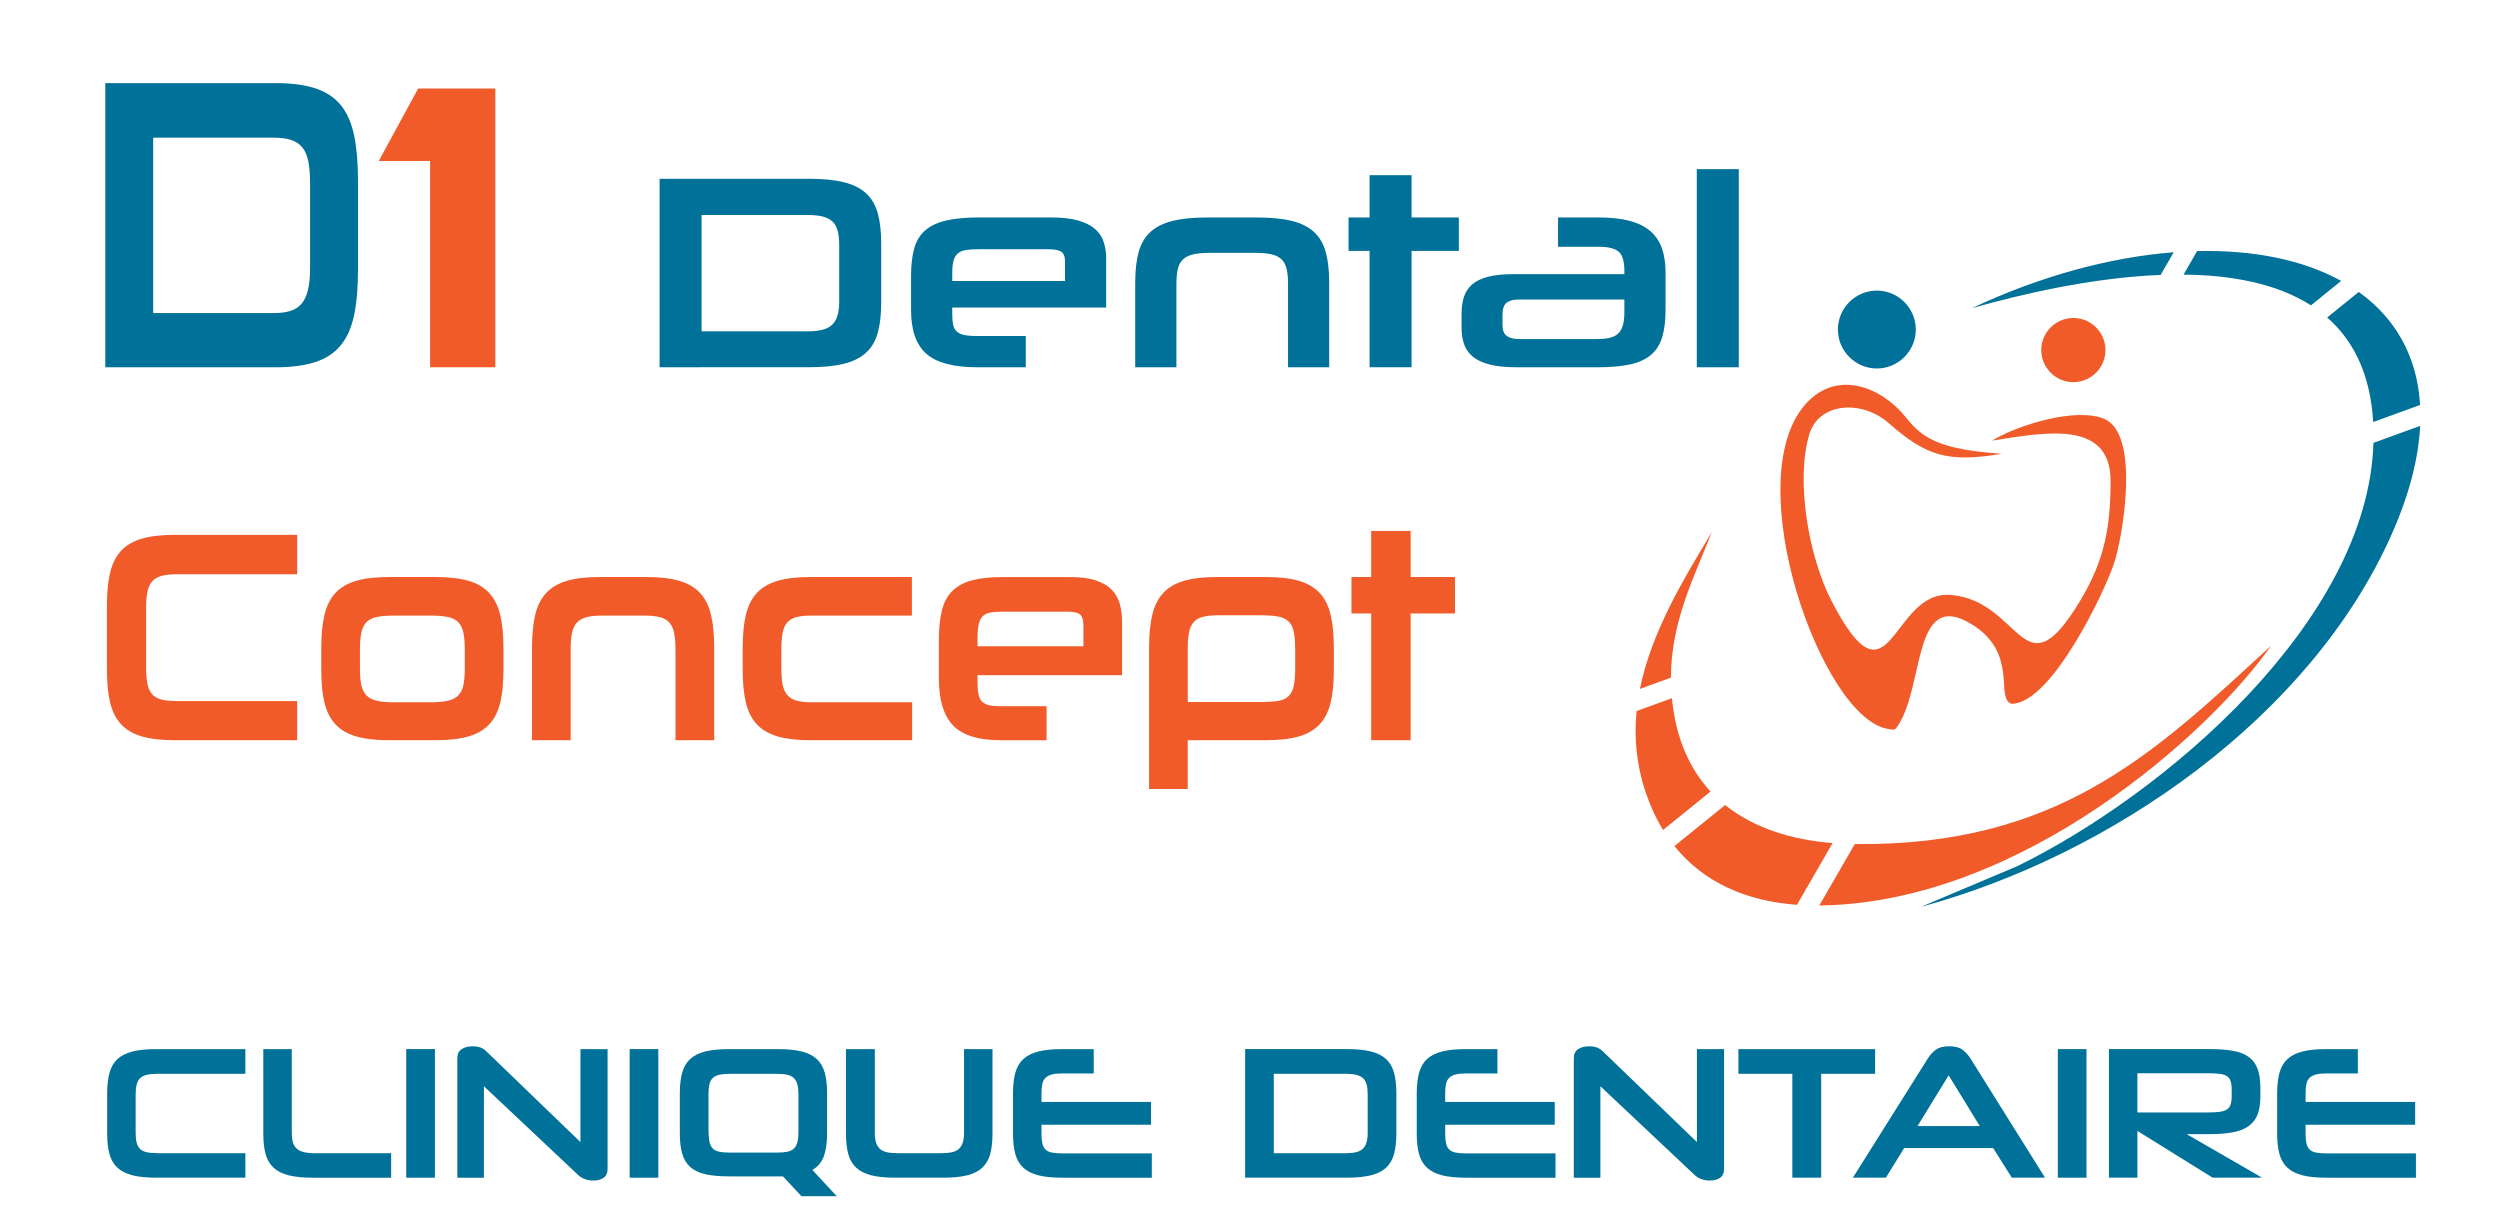 <?xml version="1.0" encoding="UTF-8"?> <svg xmlns="http://www.w3.org/2000/svg" xmlns:xlink="http://www.w3.org/1999/xlink" version="1.1" id="Calque_1" x="0px" y="0px" viewBox="0 0 1233 606" style="enable-background:new 0 0 1233 606;" xml:space="preserve"> <style type="text/css"> .st0{fill:#007198;} .st1{fill:#F15A29;} .st2{fill-rule:evenodd;clip-rule:evenodd;fill:#007198;} .st3{fill-rule:evenodd;clip-rule:evenodd;fill:#F15A29;} </style> <g> <path class="st0" d="M325.31,181.13V88.17h73.6c6.9,0,12.65,0.57,17.24,1.7c4.59,1.14,8.25,2.95,10.97,5.45 c2.73,2.5,4.66,5.79,5.79,9.88c1.14,4.09,1.7,9.04,1.7,14.86v29.17c0,5.91-0.57,10.88-1.7,14.93c-1.14,4.04-3.07,7.32-5.79,9.81 c-2.73,2.5-6.38,4.32-10.97,5.45c-4.59,1.14-10.34,1.7-17.24,1.7H325.31z M413.9,121.02c0-2.82-0.25-5.2-0.75-7.16 c-0.5-1.95-1.36-3.5-2.59-4.63c-1.23-1.14-2.84-1.95-4.84-2.45c-2-0.5-4.54-0.75-7.63-0.75h-52.07v57.38h52.07 c2.82,0,5.22-0.23,7.22-0.68c2-0.45,3.63-1.25,4.91-2.39c1.27-1.14,2.2-2.66,2.79-4.57c0.59-1.91,0.89-4.31,0.89-7.22V121.02z"></path> <path class="st0" d="M469.65,151.69v3.41c0,2.27,0.18,4.09,0.54,5.45c0.36,1.36,1.02,2.43,1.98,3.2c0.95,0.77,2.23,1.29,3.82,1.57 c1.59,0.27,3.57,0.41,5.93,0.41h23.99v15.4h-23.99c-11.72,0-20.08-2.23-25.08-6.68c-5-4.45-7.5-11.59-7.5-21.4v-17.04 c0-5.36,0.52-9.88,1.57-13.56c1.04-3.68,2.86-6.63,5.45-8.86c2.59-2.23,6.02-3.84,10.29-4.84c4.27-1,9.68-1.5,16.22-1.5h35.71 c5.27,0,9.65,0.5,13.15,1.5c3.5,1,6.27,2.39,8.31,4.16c2.04,1.77,3.48,3.91,4.29,6.41c0.82,2.5,1.23,5.2,1.23,8.11v24.26H469.65z M525.26,129.06c0-2.45-0.62-4.09-1.84-4.91s-3.38-1.23-6.47-1.23h-33.8c-2.55,0-4.68,0.11-6.41,0.34 c-1.73,0.23-3.11,0.75-4.16,1.57c-1.05,0.82-1.8,2-2.25,3.54c-0.46,1.55-0.68,3.64-0.68,6.27v3.95h55.61V129.06z"></path> <path class="st0" d="M635.26,181.13v-41.16c0-3.09-0.25-5.61-0.75-7.56c-0.5-1.95-1.36-3.5-2.59-4.63 c-1.23-1.13-2.91-1.93-5.04-2.39c-2.14-0.45-4.84-0.68-8.11-0.68h-22.08c-3.18,0-5.84,0.23-7.97,0.68 c-2.14,0.46-3.84,1.25-5.11,2.39c-1.27,1.14-2.16,2.68-2.66,4.63c-0.5,1.96-0.75,4.48-0.75,7.56v41.16h-20.31v-41.85 c0-5.91,0.57-10.9,1.7-14.99c1.13-4.09,3.07-7.38,5.79-9.88c2.73-2.5,6.36-4.31,10.9-5.45c4.54-1.14,10.22-1.7,17.04-1.7h24.67 c6.9,0,12.63,0.57,17.17,1.7c4.54,1.14,8.18,2.95,10.9,5.45c2.73,2.5,4.66,5.79,5.79,9.88c1.14,4.09,1.7,9.09,1.7,14.99v41.85 H635.26z"></path> <path class="st0" d="M675.47,181.13v-57.38h-10.36v-16.49h10.36V86.4h20.72v20.85h23.31v16.49h-23.31v57.38H675.47z"></path> <path class="st0" d="M747.84,181.13c-5.36,0-9.77-0.45-13.22-1.36c-3.46-0.91-6.2-2.2-8.25-3.88c-2.04-1.68-3.48-3.73-4.29-6.13 c-0.82-2.41-1.23-5.11-1.23-8.11v-6.95c0-3.09,0.39-5.84,1.16-8.25c0.77-2.41,2.11-4.45,4.02-6.13c1.91-1.68,4.52-2.95,7.84-3.82 c3.32-0.86,7.52-1.29,12.61-1.29h54.66v-1.64c0-4.72-0.95-7.88-2.86-9.47c-1.91-1.59-5.13-2.39-9.68-2.39h-20.17v-14.45h20.17 c5.91,0,10.93,0.55,15.06,1.64c4.13,1.09,7.52,2.75,10.16,4.98c2.63,2.23,4.57,5.04,5.79,8.45c1.23,3.41,1.84,7.48,1.84,12.2v17.99 c0,5.36-0.52,9.86-1.57,13.49c-1.05,3.64-2.86,6.59-5.45,8.86c-2.59,2.27-6.04,3.88-10.36,4.84c-4.32,0.95-9.75,1.43-16.29,1.43 H747.84z M801.14,147.74h-52.48c-2.36,0-4.23,0.52-5.59,1.57c-1.36,1.05-2.04,3.02-2.04,5.93v5.04c0,2.64,0.73,4.45,2.18,5.45 c1.45,1,3.5,1.5,6.13,1.5h38.17c2.36,0,4.41-0.18,6.13-0.55c1.72-0.36,3.13-1.02,4.23-1.98c1.09-0.95,1.91-2.29,2.45-4.02 c0.54-1.73,0.82-3.95,0.82-6.68V147.74z"></path> <path class="st0" d="M836.85,181.13V83.4h20.72v97.73H836.85z"></path> </g> <g> <path class="st1" d="M86.02,365.08c-6.4,0-11.73-0.62-16-1.86c-4.27-1.24-7.68-3.22-10.24-5.94c-2.56-2.72-4.37-6.29-5.44-10.69 c-1.07-4.4-1.6-9.82-1.6-16.26v-31.78c0-6.33,0.53-11.73,1.6-16.19c1.07-4.46,2.88-8.04,5.44-10.77c2.56-2.72,5.97-4.7,10.24-5.94 c4.27-1.24,9.6-1.86,16-1.86h60.54v19.45H86.91c-2.99,0-5.44,0.27-7.36,0.82c-1.92,0.54-3.44,1.46-4.54,2.75 c-1.11,1.29-1.88,3-2.3,5.12c-0.43,2.13-0.64,4.73-0.64,7.8v29.7c0,3.17,0.21,5.79,0.64,7.87c0.43,2.08,1.19,3.76,2.3,5.05 c1.11,1.29,2.64,2.18,4.61,2.67c1.96,0.5,4.44,0.74,7.42,0.74h59.51v19.3H86.02z"></path> <path class="st1" d="M191.73,365.08c-6.4,0-11.73-0.62-16-1.86c-4.27-1.24-7.68-3.22-10.24-5.94c-2.56-2.72-4.37-6.29-5.44-10.69 c-1.07-4.4-1.6-9.82-1.6-16.26v-10.84c0-6.43,0.53-11.88,1.6-16.33c1.07-4.46,2.88-8.04,5.44-10.77c2.56-2.72,5.97-4.7,10.24-5.94 c4.27-1.24,9.6-1.86,16-1.86h23.17c6.48,0,11.86,0.62,16.13,1.86c4.27,1.24,7.68,3.24,10.24,6.01c2.56,2.77,4.37,6.38,5.44,10.84 c1.07,4.46,1.6,9.9,1.6,16.33v10.69c0,6.44-0.53,11.86-1.6,16.26c-1.07,4.41-2.88,7.97-5.44,10.69c-2.56,2.72-5.97,4.7-10.24,5.94 c-4.27,1.24-9.64,1.86-16.13,1.86H191.73z M229.23,320.24c0-3.37-0.24-6.14-0.7-8.32c-0.47-2.18-1.32-3.88-2.56-5.12 c-1.24-1.24-2.97-2.08-5.18-2.52c-2.22-0.45-5.04-0.67-8.45-0.67h-18.05c-3.41,0-6.21,0.22-8.38,0.67 c-2.18,0.45-3.88,1.29-5.12,2.52c-1.24,1.24-2.09,2.95-2.56,5.12c-0.47,2.18-0.7,4.95-0.7,8.32v9.5c0,3.37,0.23,6.11,0.7,8.24 c0.47,2.13,1.32,3.81,2.56,5.05c1.24,1.24,2.94,2.11,5.12,2.6c2.18,0.5,4.97,0.74,8.38,0.74h18.05c3.41,0,6.23-0.25,8.45-0.74 c2.22-0.49,3.95-1.36,5.18-2.6c1.24-1.24,2.09-2.92,2.56-5.05c0.47-2.13,0.7-4.88,0.7-8.24V320.24z"></path> <path class="st1" d="M333.15,365.08v-44.85c0-3.37-0.24-6.11-0.7-8.24c-0.47-2.13-1.28-3.81-2.43-5.05 c-1.15-1.24-2.73-2.1-4.74-2.6c-2.01-0.49-4.54-0.74-7.61-0.74h-20.73c-2.99,0-5.48,0.25-7.49,0.74c-2.01,0.5-3.61,1.36-4.8,2.6 c-1.2,1.24-2.03,2.92-2.5,5.05c-0.47,2.13-0.7,4.88-0.7,8.24v44.85h-19.07v-45.59c0-6.43,0.53-11.88,1.6-16.33 c1.07-4.46,2.88-8.04,5.44-10.77c2.56-2.72,5.97-4.7,10.24-5.94c4.27-1.24,9.6-1.86,16-1.86h23.17c6.48,0,11.86,0.62,16.13,1.86 c4.27,1.24,7.68,3.22,10.24,5.94c2.56,2.72,4.37,6.31,5.44,10.77c1.07,4.46,1.6,9.9,1.6,16.33v45.59H333.15z"></path> <path class="st1" d="M399.57,365.08c-6.4,0-11.73-0.62-16-1.86c-4.27-1.24-7.68-3.22-10.24-5.94c-2.56-2.72-4.37-6.29-5.44-10.69 c-1.07-4.4-1.6-9.82-1.6-16.26v-10.84c0-6.43,0.53-11.88,1.6-16.33c1.07-4.46,2.88-8.04,5.44-10.77c2.56-2.72,5.97-4.7,10.24-5.94 c4.27-1.24,9.6-1.86,16-1.86h50.17v19.01h-49.53c-2.99,0-5.44,0.25-7.36,0.74c-1.92,0.5-3.44,1.36-4.54,2.6 c-1.11,1.24-1.88,2.95-2.3,5.12c-0.43,2.18-0.64,4.9-0.64,8.17v9.5c0,3.17,0.21,5.82,0.64,7.94c0.43,2.13,1.19,3.84,2.3,5.12 c1.11,1.29,2.62,2.21,4.54,2.75c1.92,0.54,4.37,0.82,7.36,0.82h49.66v18.71H399.57z"></path> <path class="st1" d="M482.12,333.01v3.71c0,2.48,0.17,4.46,0.51,5.94c0.34,1.49,0.96,2.65,1.86,3.49c0.9,0.84,2.09,1.41,3.58,1.71 c1.49,0.3,3.35,0.45,5.57,0.45h22.53v16.78h-22.53c-11.01,0-18.86-2.42-23.55-7.28c-4.69-4.85-7.04-12.62-7.04-23.31v-18.56 c0-5.84,0.49-10.77,1.47-14.78c0.98-4.01,2.69-7.22,5.12-9.65c2.43-2.42,5.65-4.18,9.66-5.27c4.01-1.09,9.09-1.63,15.23-1.63h33.53 c4.95,0,9.06,0.55,12.35,1.63c3.28,1.09,5.89,2.6,7.81,4.53s3.26,4.26,4.03,6.98c0.77,2.72,1.15,5.67,1.15,8.84v26.43H482.12z M534.34,308.36c0-2.67-0.58-4.46-1.73-5.35c-1.15-0.89-3.18-1.34-6.08-1.34h-31.74c-2.39,0-4.4,0.12-6.02,0.37 c-1.62,0.25-2.92,0.82-3.9,1.71c-0.98,0.89-1.69,2.18-2.11,3.86c-0.43,1.68-0.64,3.96-0.64,6.83v4.31h52.22V308.36z"></path> <path class="st1" d="M624.44,284.59c6.48,0,11.86,0.62,16.13,1.86c4.26,1.24,7.68,3.22,10.24,5.94c2.56,2.72,4.37,6.31,5.44,10.77 c1.07,4.46,1.6,9.9,1.6,16.33v10.84c0,6.44-0.53,11.86-1.6,16.26c-1.07,4.41-2.88,7.97-5.44,10.69c-2.56,2.72-5.97,4.7-10.24,5.94 c-4.27,1.24-9.64,1.86-16.13,1.86h-38.65v24.06h-19.07v-69.65c0-6.43,0.53-11.88,1.6-16.33c1.07-4.46,2.88-8.04,5.44-10.77 c2.56-2.72,5.97-4.7,10.24-5.94c4.27-1.24,9.64-1.86,16.13-1.86H624.44z M638.77,320.09c0-3.56-0.24-6.43-0.7-8.61 c-0.47-2.18-1.34-3.86-2.62-5.05c-1.28-1.19-3.01-1.98-5.18-2.38c-2.18-0.39-4.93-0.59-8.25-0.59h-21.25 c-2.99,0-5.46,0.25-7.42,0.74c-1.96,0.5-3.5,1.36-4.61,2.6c-1.11,1.24-1.88,2.92-2.3,5.05c-0.43,2.13-0.64,4.83-0.64,8.09v26.28 h36.35c3.33,0,6.06-0.17,8.19-0.52c2.13-0.35,3.84-1.11,5.12-2.3c1.28-1.19,2.15-2.87,2.62-5.05c0.47-2.18,0.7-5.1,0.7-8.76V320.09 z"></path> <path class="st1" d="M676.27,365.08v-62.52h-9.73v-17.97h9.73v-22.72h19.45v22.72h21.89v17.97h-21.89v62.52H676.27z"></path> </g> <g> <g> <path class="st2" d="M925.66,181.74c10.58,0,19.21-8.63,19.21-19.21c0-10.58-8.63-19.21-19.21-19.21 c-10.58,0-19.21,8.63-19.21,19.21C906.46,173.11,915.09,181.74,925.66,181.74z"></path> <path class="st3" d="M1022.58,188.48c8.72,0,15.83-7.11,15.83-15.83s-7.11-15.83-15.83-15.83c-8.72,0-15.83,7.11-15.83,15.83 S1013.86,188.48,1022.58,188.48z"></path> </g> <path class="st3" d="M914.76,416.31l-17.48,30.28c100.37-1.12,193.71-86.24,222.77-128.13 C1062.03,372.01,1015.01,417.28,914.76,416.31L914.76,416.31z M903.83,415.82l-17.57,30.43c-24.76-1.8-45.91-10.88-60.43-28.96 l25-20.25C865.2,408.58,884,414.22,903.83,415.82L903.83,415.82z M843.66,390.37c-8.73-9.42-15.09-21.79-17.94-37.73 c-0.51-2.82-0.88-5.57-1.15-8.28l-17.4,6.33c-1.28,12.96-0.16,26.31,4.46,40.03c2.32,6.89,5.2,13.09,8.6,18.62L843.66,390.37 L843.66,390.37z M824.09,334.21c0.06-27.71,11.55-49.81,20.18-71.75c-14.47,23.93-29.9,49.72-35.45,77.3L824.09,334.21z"></path> <path class="st2" d="M947.43,447.24c93.25-25.21,192.28-93.28,232.37-184.23c8.68-19.7,13.05-37.36,13.82-52.97l-23.04,8.38 c-2.62,88.33-103.67,173.53-175.64,208.77C979.11,433.88,963.27,440.56,947.43,447.24L947.43,447.24z M1193.59,199.72 c-1.42-24.39-12.51-43.02-30.26-55.74l-15.57,12.61c12.06,10.56,20.23,25.74,22.33,47.07c0.14,1.5,0.26,2.99,0.35,4.48 L1193.59,199.72L1193.59,199.72z M1154.66,138.53l-14.9,12.07c-16.95-10.84-39.28-14.93-62.83-15.16l6.69-11.6 C1111.25,123.18,1135.79,128.13,1154.66,138.53L1154.66,138.53z M1072.07,124.42c-31.05,2.4-65.36,11.52-99.56,27.57 c24.12-6.83,59.17-15.07,93.1-16.39L1072.07,124.42z"></path> </g> <path class="st3" d="M987.19,223.82c-29.29-2.15-38.49-6.93-46.89-17.59c-12.17-15.45-34.51-24.43-50.03-6.65 c-33.09,37.93,8.31,155.14,41.07,159.96c2.29,0.42,3.11,0.48,3.74-0.32c14.51-18.6,7.32-70.47,37.94-50.97 c22.67,14.43,10.79,36.18,19.09,38.86c19.55,0,45.65-54.76,50.44-68.97c4.42-13.13,13.12-63.8-4.62-71.49 c-13.86-6-42.7,2.89-55.45,10.67c25.65-3.98,58.46-10.62,58.46,19.86c0,25.48-3.82,41.84-17.48,63.1 c-25.83,40.22-27.05-3.49-60.9-6.84c-30.33-3-29.7,60.04-59.26,2.93c-11.05-21.35-17.94-59.19-10.88-82.38 c4.69-15.38,25.7-17.11,39.21-5.21C950.03,224.96,960.79,228.27,987.19,223.82z"></path> <g> <path class="st0" d="M51.93,181.13V40.99h83.92c7.87,0,14.43,0.86,19.66,2.57c5.23,1.71,9.4,4.45,12.51,8.22 c3.11,3.77,5.31,8.73,6.6,14.9c1.29,6.16,1.94,13.63,1.94,22.4v43.97c0,8.91-0.65,16.41-1.94,22.5c-1.3,6.1-3.5,11.03-6.6,14.8 c-3.11,3.77-7.28,6.51-12.51,8.22c-5.23,1.71-11.79,2.57-19.66,2.57H51.93z M152.93,90.51c0-4.24-0.29-7.84-0.85-10.79 c-0.57-2.94-1.55-5.27-2.95-6.99c-1.4-1.71-3.24-2.94-5.52-3.7c-2.28-0.75-5.18-1.13-8.7-1.13H75.55v86.51h59.36 c3.21,0,5.96-0.34,8.24-1.03c2.28-0.68,4.14-1.88,5.59-3.6c1.45-1.71,2.51-4.01,3.19-6.88c0.67-2.88,1.01-6.5,1.01-10.89V90.51z"></path> <path class="st1" d="M206.23,43.66h38.07v137.47h-32.17V79.41h-25.33L206.23,43.66z"></path> </g> <g> <g> <path class="st0" d="M77.03,580.84c-4.65,0-8.53-0.39-11.62-1.16c-3.1-0.78-5.58-2.01-7.44-3.72c-1.86-1.7-3.18-3.94-3.95-6.7 c-0.78-2.76-1.16-6.15-1.16-10.18v-19.9c0-3.97,0.39-7.35,1.16-10.14c0.77-2.79,2.09-5.04,3.95-6.74c1.86-1.7,4.34-2.94,7.44-3.72 c3.1-0.77,6.97-1.16,11.62-1.16h43.99v12.18H77.68c-2.17,0-3.95,0.17-5.35,0.51c-1.4,0.34-2.5,0.92-3.3,1.72 c-0.81,0.81-1.36,1.88-1.67,3.21c-0.31,1.33-0.46,2.96-0.46,4.88v18.6c0,1.99,0.15,3.63,0.46,4.93c0.31,1.3,0.87,2.36,1.67,3.16 c0.8,0.81,1.92,1.36,3.35,1.67c1.43,0.31,3.22,0.46,5.39,0.46h43.25v12.09H77.03z"></path> <path class="st0" d="M154.03,580.84c-4.65,0-8.53-0.39-11.62-1.16c-3.1-0.78-5.58-2.01-7.44-3.72c-1.86-1.7-3.18-3.94-3.95-6.7 c-0.78-2.76-1.16-6.15-1.16-10.18v-41.66h14.04v41.11c0,1.86,0.17,3.43,0.51,4.7c0.34,1.27,0.94,2.32,1.81,3.16 c0.87,0.84,2.03,1.44,3.49,1.81c1.46,0.37,3.3,0.56,5.53,0.56h37.67v12.09H154.03z"></path> <path class="st0" d="M200.35,580.84v-63.43h14.14v63.43H200.35z"></path> <path class="st0" d="M292.6,582.24c-1.49,0-2.87-0.23-4.14-0.7c-1.27-0.46-2.46-1.22-3.58-2.28l-46.22-43.52v45.11h-13.11v-58.96 c0-1.98,0.7-3.46,2.09-4.42c1.4-0.96,3.21-1.44,5.44-1.44c1.61,0,2.94,0.22,4,0.65c1.05,0.43,1.92,0.99,2.6,1.67l46.59,44.92 v-45.85h13.39v58.96c0,2.11-0.65,3.61-1.95,4.51C296.42,581.79,294.71,582.24,292.6,582.24z"></path> <path class="st0" d="M310.55,580.84v-63.43h14.14v63.43H310.55z"></path> <path class="st0" d="M395.27,589.96l-9.11-9.77h-26.6c-4.71,0-8.62-0.36-11.72-1.07c-3.1-0.71-5.58-1.91-7.44-3.58 s-3.18-3.87-3.95-6.6c-0.78-2.73-1.16-6.11-1.16-10.14v-19.62c0-3.97,0.39-7.35,1.16-10.14c0.77-2.79,2.09-5.04,3.95-6.74 c1.86-1.7,4.34-2.94,7.44-3.72c3.1-0.77,7.01-1.16,11.72-1.16h24.09c4.71,0,8.62,0.39,11.72,1.16c3.1,0.78,5.58,2.02,7.44,3.72 c1.86,1.71,3.18,3.95,3.95,6.74c0.77,2.79,1.16,6.17,1.16,10.14v19.62c0,4.65-0.53,8.45-1.58,11.39 c-1.05,2.95-2.95,5.22-5.67,6.83l12,12.93H395.27z M393.79,539.83c0-1.98-0.17-3.63-0.51-4.93c-0.34-1.3-0.92-2.36-1.72-3.16 c-0.81-0.81-1.91-1.36-3.3-1.67c-1.4-0.31-3.12-0.46-5.16-0.46h-22.88c-2.23,0-4.05,0.16-5.44,0.46c-1.4,0.31-2.5,0.87-3.3,1.67 c-0.81,0.81-1.35,1.86-1.63,3.16c-0.28,1.3-0.42,2.95-0.42,4.93v16.18c0,2.54,0.11,4.62,0.33,6.23c0.22,1.61,0.7,2.88,1.44,3.81 s1.83,1.57,3.25,1.91c1.43,0.34,3.35,0.51,5.77,0.51h22.88c2.05,0,3.77-0.14,5.16-0.42c1.4-0.28,2.5-0.81,3.3-1.58 c0.81-0.77,1.38-1.83,1.72-3.16c0.34-1.33,0.51-3.02,0.51-5.07V539.83z"></path> <path class="st0" d="M441.4,580.84c-4.65,0-8.53-0.39-11.62-1.16c-3.1-0.78-5.58-2.01-7.44-3.72c-1.86-1.7-3.18-3.94-3.95-6.7 c-0.78-2.76-1.16-6.15-1.16-10.18v-41.66h14.23v41.2c0,1.98,0.2,3.61,0.6,4.88c0.4,1.27,1.04,2.31,1.91,3.12 c0.87,0.81,2.03,1.36,3.49,1.67c1.46,0.31,3.24,0.46,5.35,0.46h21.3c2.11,0,3.89-0.15,5.35-0.46c1.46-0.31,2.62-0.87,3.49-1.67 c0.87-0.81,1.5-1.86,1.91-3.16c0.4-1.3,0.6-2.94,0.6-4.93v-41.11h14.04v41.66c0,4.03-0.39,7.42-1.16,10.18 c-0.78,2.76-2.09,4.99-3.95,6.7c-1.86,1.71-4.34,2.95-7.44,3.72c-3.1,0.78-7.01,1.16-11.72,1.16H441.4z"></path> <path class="st0" d="M523.8,580.84c-4.65,0-8.53-0.39-11.63-1.16c-3.1-0.78-5.58-2.01-7.44-3.72c-1.86-1.7-3.18-3.94-3.95-6.7 c-0.78-2.76-1.16-6.15-1.16-10.18v-19.9c0-3.97,0.39-7.35,1.16-10.14c0.77-2.79,2.09-5.04,3.95-6.74c1.86-1.7,4.34-2.94,7.44-3.72 c3.1-0.77,6.98-1.16,11.63-1.16h15.62v12H523.8c-2.05,0-3.72,0.17-5.02,0.51c-1.3,0.34-2.34,0.88-3.12,1.63 c-0.78,0.74-1.3,1.74-1.58,2.98c-0.28,1.24-0.42,2.79-0.42,4.65v4.28h54.03v11.25h-54.03v4.46c0,1.92,0.14,3.5,0.42,4.74 c0.28,1.24,0.79,2.23,1.53,2.98s1.78,1.26,3.12,1.54c1.33,0.28,3.02,0.42,5.07,0.42h44.27v12H523.8z"></path> <path class="st0" d="M614.1,580.84v-63.43h50.22c4.71,0,8.63,0.39,11.76,1.16c3.13,0.78,5.63,2.02,7.49,3.72 c1.86,1.71,3.18,3.95,3.95,6.74c0.77,2.79,1.16,6.17,1.16,10.14v19.9c0,4.03-0.39,7.42-1.16,10.18c-0.78,2.76-2.09,4.99-3.95,6.7 c-1.86,1.71-4.36,2.95-7.49,3.72c-3.13,0.78-7.05,1.16-11.76,1.16H614.1z M674.55,539.83c0-1.92-0.17-3.55-0.51-4.88 c-0.34-1.33-0.93-2.39-1.77-3.16c-0.84-0.77-1.94-1.33-3.3-1.67c-1.37-0.34-3.1-0.51-5.21-0.51h-35.53v39.15h35.53 c1.92,0,3.56-0.15,4.93-0.46c1.36-0.31,2.48-0.85,3.35-1.63c0.87-0.77,1.5-1.81,1.91-3.12s0.6-2.94,0.6-4.93V539.83z"></path> <path class="st0" d="M722.91,580.84c-4.65,0-8.53-0.39-11.62-1.16c-3.1-0.78-5.58-2.01-7.44-3.72c-1.86-1.7-3.18-3.94-3.95-6.7 c-0.78-2.76-1.16-6.15-1.16-10.18v-19.9c0-3.97,0.39-7.35,1.16-10.14c0.77-2.79,2.09-5.04,3.95-6.74c1.86-1.7,4.34-2.94,7.44-3.72 c3.1-0.77,6.97-1.16,11.62-1.16h15.62v12h-15.62c-2.05,0-3.72,0.17-5.02,0.51c-1.3,0.34-2.34,0.88-3.12,1.63 c-0.78,0.74-1.3,1.74-1.58,2.98c-0.28,1.24-0.42,2.79-0.42,4.65v4.28h54.03v11.25h-54.03v4.46c0,1.92,0.14,3.5,0.42,4.74 c0.28,1.24,0.79,2.23,1.53,2.98c0.74,0.74,1.78,1.26,3.12,1.54c1.33,0.28,3.02,0.42,5.07,0.42h44.27v12H722.91z"></path> <path class="st0" d="M843.25,582.24c-1.49,0-2.87-0.23-4.14-0.7c-1.27-0.46-2.46-1.22-3.58-2.28l-46.22-43.52v45.11H776.2v-58.96 c0-1.98,0.7-3.46,2.09-4.42c1.4-0.96,3.21-1.44,5.44-1.44c1.61,0,2.94,0.22,4,0.65c1.05,0.43,1.92,0.99,2.6,1.67l46.59,44.92 v-45.85h13.39v58.96c0,2.11-0.65,3.61-1.95,4.51C847.06,581.79,845.36,582.24,843.25,582.24z"></path> <path class="st0" d="M883.98,580.84V529.6h-26.6v-12.18h67.43v12.18h-26.6v51.24H883.98z"></path> <path class="st0" d="M983.03,566.24h-43.9l-9.02,14.6h-16.27l36.83-58.59c1.12-1.8,2.45-3.29,4-4.46c1.55-1.18,3.78-1.77,6.7-1.77 c2.85,0,5.05,0.59,6.6,1.77c1.55,1.18,2.88,2.67,4,4.46l36.64,58.59h-16.37L983.03,566.24z M945.73,555.36h30.69l-15.34-25.02 L945.73,555.36z"></path> <path class="st0" d="M1014.92,580.84v-63.43h14.14v63.43H1014.92z"></path> <path class="st0" d="M1091.28,580.84l-37.11-23.06v23.06h-14.04v-63.43h49.66c4.46,0,8.28,0.28,11.44,0.84 c3.16,0.56,5.75,1.55,7.77,2.98c2.01,1.43,3.49,3.38,4.42,5.86c0.93,2.48,1.4,5.61,1.4,9.39v4.37c0,3.66-0.5,6.68-1.49,9.07 c-0.99,2.39-2.53,4.28-4.6,5.67c-2.08,1.39-4.7,2.37-7.86,2.93c-3.16,0.56-6.91,0.84-11.25,0.84h-11.16l37.2,21.48H1091.28z M1100.67,537.23c0-1.67-0.19-3.04-0.56-4.09c-0.37-1.05-0.99-1.86-1.86-2.42s-2.08-0.93-3.63-1.12 c-1.55-0.19-3.47-0.28-5.77-0.28h-34.69v19.34h34.69c2.29,0,4.2-0.09,5.72-0.28c1.52-0.19,2.73-0.56,3.63-1.12 c0.9-0.56,1.53-1.36,1.91-2.42c0.37-1.05,0.56-2.45,0.56-4.18V537.23z"></path> <path class="st0" d="M1147.26,580.84c-4.65,0-8.53-0.39-11.62-1.16c-3.1-0.78-5.58-2.01-7.44-3.72c-1.86-1.7-3.18-3.94-3.95-6.7 c-0.78-2.76-1.16-6.15-1.16-10.18v-19.9c0-3.97,0.39-7.35,1.16-10.14c0.77-2.79,2.09-5.04,3.95-6.74c1.86-1.7,4.34-2.94,7.44-3.72 c3.1-0.77,6.97-1.16,11.62-1.16h15.62v12h-15.62c-2.05,0-3.72,0.17-5.02,0.51c-1.3,0.34-2.34,0.88-3.12,1.63 c-0.78,0.74-1.3,1.74-1.58,2.98c-0.28,1.24-0.42,2.79-0.42,4.65v4.28h54.03v11.25h-54.03v4.46c0,1.92,0.14,3.5,0.42,4.74 c0.28,1.24,0.79,2.23,1.53,2.98c0.74,0.74,1.78,1.26,3.12,1.54c1.33,0.28,3.02,0.42,5.07,0.42h44.27v12H1147.26z"></path> </g> </g> </svg> 